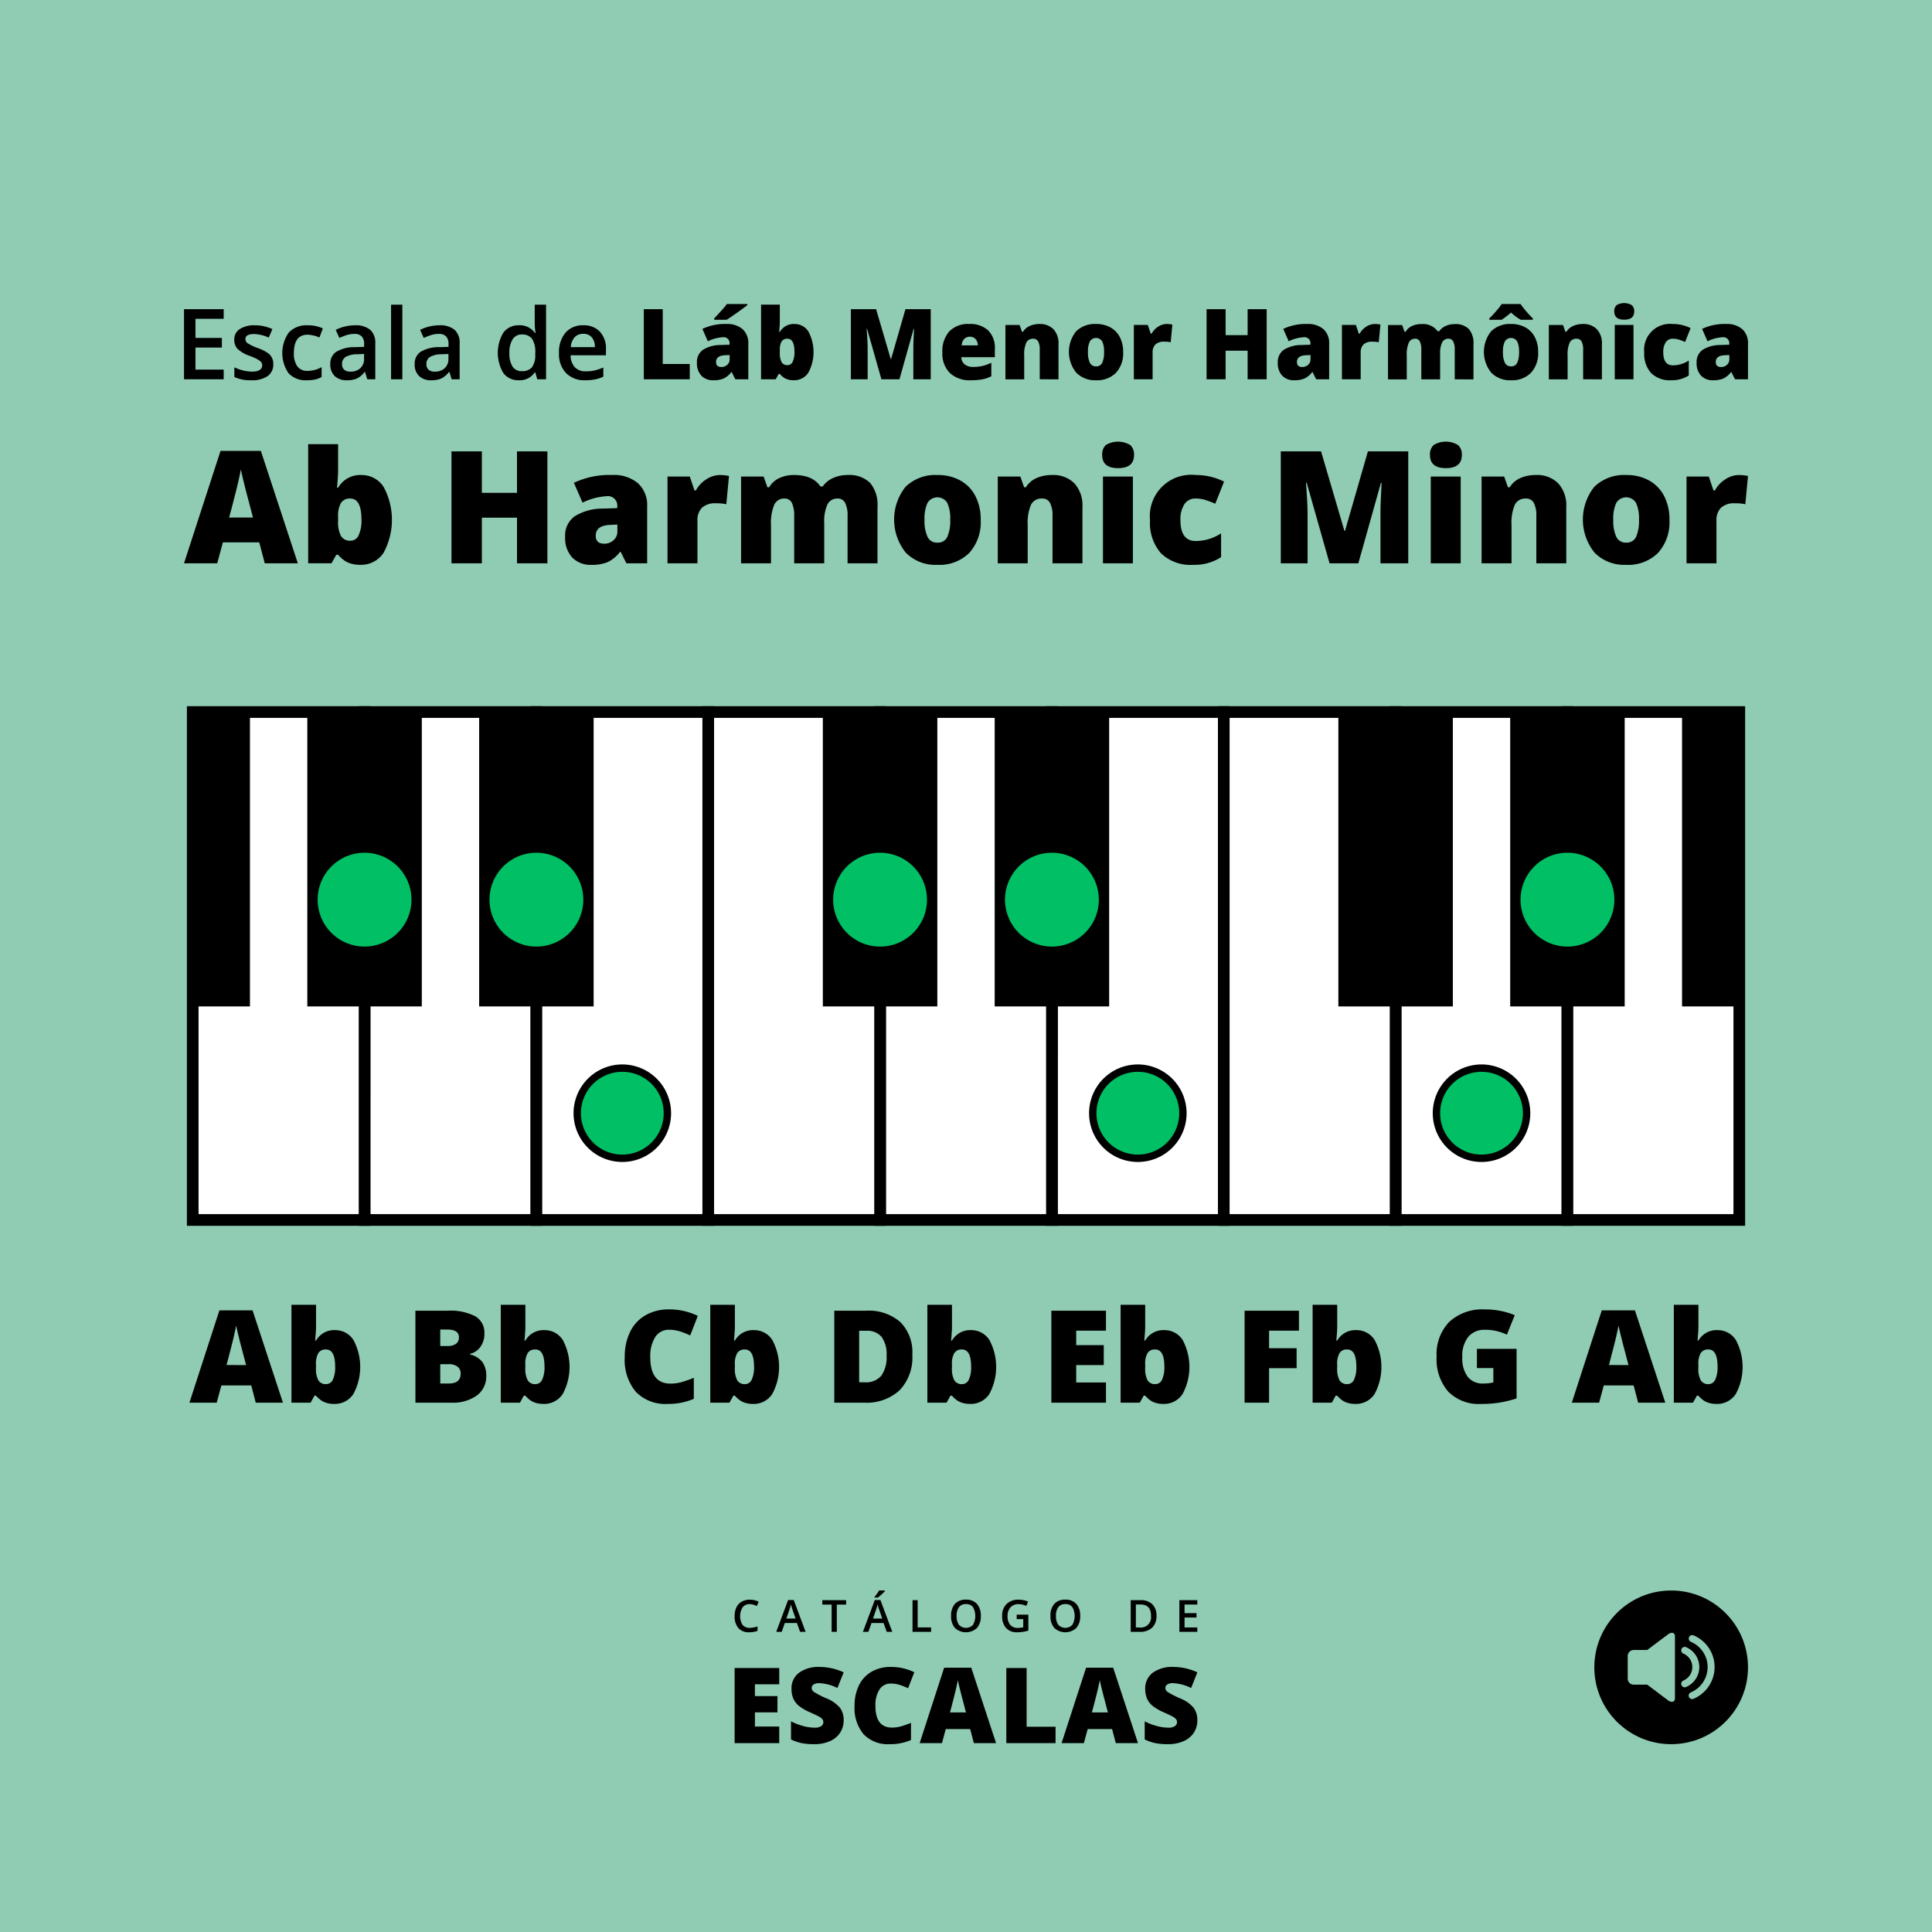 <svg xmlns="http://www.w3.org/2000/svg" width="300" height="300"><g transform="translate(-1633.177 -513.03)"><path fill="#8fccb3" d="M1633.177 513.03h300v300h-300z"/><circle cx="11.932" cy="11.932" r="11.932" transform="translate(1880.742 760.002)"/><path fill="#8fccb3" d="m1892.2 766.8-3.24 2.44h-2.1a.936.936 0 0 0-.933.933v3.517a.936.936 0 0 0 .933.933h2.1l3.24 2.439c.492.371 1.063.311 1.063-.331v-9.6c.004-.639-.563-.698-1.063-.331ZM1896.156 776.816a.54.54 0 1 1-.419-.995 4.322 4.322 0 0 0 1.352-.915 4.29 4.29 0 0 0 1.165-3.859 4.267 4.267 0 0 0-1.165-2.161 4.323 4.323 0 0 0-.634-.523 4.258 4.258 0 0 0-.718-.391.54.54 0 1 1 .419-1 5.332 5.332 0 0 1 .905.489 5.353 5.353 0 0 1 1.449 1.449 5.324 5.324 0 0 1 .489.9 5.348 5.348 0 0 1-.489 5.061 5.332 5.332 0 0 1-.655.794 5.4 5.4 0 0 1-.794.655 5.332 5.332 0 0 1-.905.496Z"/><path fill="#8fccb3" d="M1894.99 774.988a.54.54 0 0 1-.42-1 2.325 2.325 0 0 0 .721-.489 2.328 2.328 0 0 0 .489-.721 2.23 2.23 0 0 0 .176-.885 2.3 2.3 0 0 0-.043-.454 2.2 2.2 0 0 0-.133-.432 2.172 2.172 0 0 0-.21-.382 2.242 2.242 0 0 0-.279-.339 2.289 2.289 0 0 0-.721-.489.54.54 0 1 1 .42-.995 3.342 3.342 0 0 1 1.479 1.216 3.393 3.393 0 0 1 .307.569 3.323 3.323 0 0 1 .2.64 3.25 3.25 0 0 1 0 1.332 3.314 3.314 0 0 1-.2.639 3.355 3.355 0 0 1-.307.569 3.358 3.358 0 0 1-.91.91 3.4 3.4 0 0 1-.569.311Z"/><path d="M1749.588 762.118a1.327 1.327 0 0 0-1.091.492 2.578 2.578 0 0 0-.015 2.728 1.352 1.352 0 0 0 1.106.465 2.941 2.941 0 0 0 .606-.063c.2-.041.4-.095.61-.16v.691a3.684 3.684 0 0 1-1.315.218 2.1 2.1 0 0 1-1.66-.654 2.743 2.743 0 0 1-.579-1.874 3.033 3.033 0 0 1 .281-1.343 2.013 2.013 0 0 1 .813-.883 2.457 2.457 0 0 1 1.25-.306 3.1 3.1 0 0 1 1.394.316l-.29.671a4.181 4.181 0 0 0-.527-.207 1.894 1.894 0 0 0-.583-.091ZM1757.415 766.422l-.491-1.367h-1.883l-.481 1.367h-.849l1.842-4.943h.876l1.842 4.943Zm-.7-2.061-.462-1.34c-.034-.09-.08-.231-.14-.424s-.1-.335-.123-.425a7.354 7.354 0 0 1-.266.906l-.444 1.283ZM1763.118 766.422h-.805v-4.233h-1.448v-.69h3.7v.69h-1.448ZM1770.871 766.422l-.491-1.367h-1.88l-.481 1.367h-.849l1.842-4.943h.876l1.842 4.943Zm-.7-2.061-.462-1.34c-.034-.09-.08-.231-.14-.424s-.1-.335-.122-.425a7.687 7.687 0 0 1-.266.906l-.445 1.283Zm-1.209-3.257v-.084c.128-.157.259-.332.4-.525s.243-.359.322-.495h.919v.07a7.083 7.083 0 0 1-.523.531 7.231 7.231 0 0 1-.588.5ZM1774.873 766.422V761.5h.8v4.233h2.084v.69ZM1785.479 763.954a2.7 2.7 0 0 1-.6 1.869 2.527 2.527 0 0 1-3.415.005 2.71 2.71 0 0 1-.6-1.881 2.669 2.669 0 0 1 .6-1.872 2.213 2.213 0 0 1 1.714-.654 2.17 2.17 0 0 1 1.7.664 2.689 2.689 0 0 1 .601 1.869Zm-3.758 0a2.206 2.206 0 0 0 .367 1.379 1.493 1.493 0 0 0 2.112.064l.059-.059a2.8 2.8 0 0 0 0-2.758 1.279 1.279 0 0 0-1.08-.468 1.3 1.3 0 0 0-1.092.468 2.189 2.189 0 0 0-.366 1.374ZM1791.046 763.752h1.812v2.471a5.207 5.207 0 0 1-.853.206 5.954 5.954 0 0 1-.885.06 2.22 2.22 0 0 1-1.724-.661 2.667 2.667 0 0 1-.606-1.867 2.49 2.49 0 0 1 .684-1.861 2.569 2.569 0 0 1 1.882-.672 3.672 3.672 0 0 1 1.462.3l-.283.671a2.85 2.85 0 0 0-1.2-.277 1.62 1.62 0 0 0-1.246.495 1.918 1.918 0 0 0-.457 1.354 2.023 2.023 0 0 0 .412 1.372 1.5 1.5 0 0 0 1.188.469 3.908 3.908 0 0 0 .835-.1v-1.269h-1.021ZM1800.908 763.954a2.691 2.691 0 0 1-.6 1.869 2.526 2.526 0 0 1-3.414.005 2.709 2.709 0 0 1-.6-1.881 2.669 2.669 0 0 1 .6-1.872 2.213 2.213 0 0 1 1.714-.654 2.173 2.173 0 0 1 1.7.664 2.687 2.687 0 0 1 .6 1.869Zm-3.758 0a2.218 2.218 0 0 0 .367 1.379 1.494 1.494 0 0 0 2.112.064c.021-.019.04-.039.06-.059a2.8 2.8 0 0 0 0-2.758 1.277 1.277 0 0 0-1.079-.468 1.3 1.3 0 0 0-1.093.468 2.187 2.187 0 0 0-.37 1.374ZM1812.755 763.913a2.454 2.454 0 0 1-.677 1.864 2.718 2.718 0 0 1-1.95.645h-1.377V761.5h1.522a2.519 2.519 0 0 1 1.829.633 2.369 2.369 0 0 1 .653 1.78Zm-.849.027q0-1.769-1.653-1.768h-.7v3.573h.571a1.584 1.584 0 0 0 1.779-1.8ZM1819.094 766.422h-2.785V761.5h2.785v.68h-1.98v1.34h1.855v.674h-1.855v1.546h1.98ZM1754.177 783.705h-6.928v-11.669h6.928v2.53h-3.777v1.834h3.5v2.53h-3.5v2.2h3.775ZM1764.178 780.161a3.448 3.448 0 0 1-.551 1.928 3.608 3.608 0 0 1-1.589 1.309 5.908 5.908 0 0 1-2.434.467 9.937 9.937 0 0 1-1.955-.164 7.272 7.272 0 0 1-1.645-.572v-2.809a9.418 9.418 0 0 0 1.876.722 6.973 6.973 0 0 0 1.788.26 1.74 1.74 0 0 0 1.028-.244.751.751 0 0 0 .328-.626.69.69 0 0 0-.132-.419 1.553 1.553 0 0 0-.423-.364q-.291-.183-1.552-.75a7.459 7.459 0 0 1-1.713-1.005 3.1 3.1 0 0 1-.846-1.118 3.72 3.72 0 0 1-.275-1.492 2.993 2.993 0 0 1 1.173-2.515 5.18 5.18 0 0 1 3.225-.9 9.055 9.055 0 0 1 3.7.839l-.966 2.434a6.99 6.99 0 0 0-2.825-.75 1.473 1.473 0 0 0-.894.215.652.652 0 0 0-.279.535.772.772 0 0 0 .355.615 13.682 13.682 0 0 0 1.927.989 5.338 5.338 0 0 1 2.1 1.457 3.172 3.172 0 0 1 .579 1.958ZM1771.5 774.455a2.01 2.01 0 0 0-1.756.921 4.451 4.451 0 0 0-.631 2.543q0 3.369 2.562 3.368a5.229 5.229 0 0 0 1.5-.215 15.078 15.078 0 0 0 1.46-.519v2.666a8.082 8.082 0 0 1-3.3.646 5.228 5.228 0 0 1-4.051-1.532 6.321 6.321 0 0 1-1.409-4.429 7.079 7.079 0 0 1 .683-3.184 4.883 4.883 0 0 1 1.963-2.111 5.937 5.937 0 0 1 3.013-.739 8.292 8.292 0 0 1 3.616.823l-.966 2.482a10.665 10.665 0 0 0-1.293-.511 4.5 4.5 0 0 0-1.391-.209ZM1784.4 783.705l-.575-2.187h-3.791l-.59 2.187h-3.464l3.806-11.717h4.207l3.855 11.717Zm-1.229-4.773-.5-1.914q-.177-.639-.427-1.653a27.553 27.553 0 0 1-.332-1.452q-.072.406-.283 1.341t-.938 3.679ZM1789.438 783.705v-11.669h3.153v9.123h4.493v2.546ZM1806.438 783.705l-.575-2.187h-3.791l-.59 2.187h-3.464l3.807-11.717h4.206l3.855 11.717Zm-1.229-4.773-.5-1.914q-.177-.639-.427-1.653a27.553 27.553 0 0 1-.332-1.452q-.072.406-.283 1.341t-.938 3.679ZM1819.1 780.161a3.449 3.449 0 0 1-.551 1.928 3.608 3.608 0 0 1-1.589 1.309 5.911 5.911 0 0 1-2.434.467 9.942 9.942 0 0 1-1.956-.164 7.266 7.266 0 0 1-1.644-.572v-2.809a9.415 9.415 0 0 0 1.876.722 6.972 6.972 0 0 0 1.788.26 1.745 1.745 0 0 0 1.029-.244.747.747 0 0 0 .327-.626.683.683 0 0 0-.132-.419 1.555 1.555 0 0 0-.423-.364q-.291-.183-1.552-.75a7.432 7.432 0 0 1-1.712-1.005 3.079 3.079 0 0 1-.846-1.118 3.683 3.683 0 0 1-.275-1.492 2.993 2.993 0 0 1 1.172-2.515 5.184 5.184 0 0 1 3.225-.9 9.064 9.064 0 0 1 3.7.839l-.966 2.434a6.994 6.994 0 0 0-2.825-.75 1.475 1.475 0 0 0-.9.215.652.652 0 0 0-.279.535.775.775 0 0 0 .355.615 13.64 13.64 0 0 0 1.928.989 5.341 5.341 0 0 1 2.095 1.457 3.172 3.172 0 0 1 .589 1.958ZM1672.889 730.835l-.7-2.676h-4.638l-.723 2.676h-4.238l4.658-14.336h5.146l4.717 14.336Zm-1.5-5.84-.615-2.344q-.215-.78-.522-2.021t-.406-1.778q-.087.5-.346 1.641t-1.148 4.5ZM1685.184 719.575a3.326 3.326 0 0 1 2.867 1.514 8.847 8.847 0 0 1-.01 8.413 3.428 3.428 0 0 1-2.974 1.528 4.124 4.124 0 0 1-1.094-.132 3.223 3.223 0 0 1-.854-.366 4.442 4.442 0 0 1-.874-.781h-.235l-.6 1.084h-2.979v-15.2h3.819v3.437q0 .615-.137 2.119h.137a3.255 3.255 0 0 1 2.939-1.621Zm-1.4 3a1.307 1.307 0 0 0-1.172.557 3.212 3.212 0 0 0-.371 1.748v.537a3.817 3.817 0 0 0 .371 1.948 1.32 1.32 0 0 0 1.211.591 1.128 1.128 0 0 0 1.035-.688 4.488 4.488 0 0 0 .361-2.027q.004-2.668-1.431-2.668ZM1697.681 716.557h4.981a8.461 8.461 0 0 1 4.321.865 2.929 2.929 0 0 1 1.411 2.69 3.4 3.4 0 0 1-.615 2.051 2.746 2.746 0 0 1-1.621 1.094v.1a3.327 3.327 0 0 1 1.924 1.172 3.539 3.539 0 0 1 .6 2.129 3.648 3.648 0 0 1-1.46 3.062 6.4 6.4 0 0 1-3.98 1.118h-5.557Zm3.858 5.479h1.162a2.1 2.1 0 0 0 1.284-.342 1.188 1.188 0 0 0 .454-1.015q0-1.2-1.816-1.2h-1.084Zm0 2.822v3h1.357q1.807 0 1.807-1.523a1.31 1.31 0 0 0-.484-1.094 2.222 2.222 0 0 0-1.4-.381ZM1717.691 719.575a3.326 3.326 0 0 1 2.867 1.514 8.847 8.847 0 0 1-.01 8.413 3.428 3.428 0 0 1-2.974 1.528 4.124 4.124 0 0 1-1.094-.132 3.223 3.223 0 0 1-.854-.366 4.442 4.442 0 0 1-.874-.781h-.235l-.6 1.084h-2.979v-15.2h3.819v3.437q0 .615-.137 2.119h.137a3.255 3.255 0 0 1 2.939-1.621Zm-1.4 3a1.307 1.307 0 0 0-1.172.557 3.211 3.211 0 0 0-.371 1.748v.537a3.816 3.816 0 0 0 .371 1.948 1.32 1.32 0 0 0 1.211.591 1.128 1.128 0 0 0 1.035-.688 4.488 4.488 0 0 0 .361-2.027q.004-2.668-1.426-2.668ZM1737.073 719.516a2.457 2.457 0 0 0-2.148 1.129 5.437 5.437 0 0 0-.772 3.11q0 4.121 3.135 4.121a6.418 6.418 0 0 0 1.836-.264 18.331 18.331 0 0 0 1.787-.635v3.262a9.9 9.9 0 0 1-4.043.791 6.4 6.4 0 0 1-4.956-1.875 7.735 7.735 0 0 1-1.724-5.42 8.658 8.658 0 0 1 .835-3.9 5.975 5.975 0 0 1 2.4-2.583 7.255 7.255 0 0 1 3.686-.9 10.164 10.164 0 0 1 4.424 1.006l-1.182 3.037a13.4 13.4 0 0 0-1.582-.625 5.531 5.531 0 0 0-1.696-.254ZM1750.228 719.575a3.326 3.326 0 0 1 2.866 1.514 8.847 8.847 0 0 1-.01 8.413 3.428 3.428 0 0 1-2.974 1.528 4.117 4.117 0 0 1-1.093-.132 3.23 3.23 0 0 1-.855-.366 4.442 4.442 0 0 1-.874-.781h-.234l-.606 1.084h-2.978v-15.2h3.818v3.437q0 .615-.137 2.119h.137a3.255 3.255 0 0 1 2.94-1.621Zm-1.4 3a1.307 1.307 0 0 0-1.172.557 3.22 3.22 0 0 0-.371 1.748v.537a3.826 3.826 0 0 0 .371 1.948 1.32 1.32 0 0 0 1.211.591 1.128 1.128 0 0 0 1.035-.688 4.486 4.486 0 0 0 .362-2.027q.003-2.668-1.433-2.668ZM1774.844 723.393a7.375 7.375 0 0 1-1.968 5.508 7.558 7.558 0 0 1-5.532 1.934h-4.619v-14.278h4.941a7.455 7.455 0 0 1 5.308 1.758 6.637 6.637 0 0 1 1.87 5.078Zm-4 .137a4.536 4.536 0 0 0-.777-2.91 2.871 2.871 0 0 0-2.358-.947h-1.123v8h.86a3.111 3.111 0 0 0 2.578-1.021 4.928 4.928 0 0 0 .816-3.122ZM1783.936 719.575a3.326 3.326 0 0 1 2.866 1.514 8.847 8.847 0 0 1-.01 8.413 3.428 3.428 0 0 1-2.974 1.528 4.117 4.117 0 0 1-1.093-.132 3.244 3.244 0 0 1-.855-.366 4.47 4.47 0 0 1-.874-.781h-.234l-.606 1.084h-2.978v-15.2H1781v3.437q0 .615-.136 2.119h.136a3.255 3.255 0 0 1 2.94-1.621Zm-1.4 3a1.308 1.308 0 0 0-1.172.557 3.221 3.221 0 0 0-.371 1.748v.537a3.828 3.828 0 0 0 .371 1.948 1.321 1.321 0 0 0 1.211.591 1.128 1.128 0 0 0 1.035-.688 4.486 4.486 0 0 0 .362-2.027q.003-2.668-1.433-2.668ZM1804.909 730.835h-8.476v-14.278h8.476v3.1h-4.619v2.243h4.278v3.1h-4.278v2.7h4.619ZM1813.943 719.575a3.325 3.325 0 0 1 2.866 1.514 8.847 8.847 0 0 1-.01 8.413 3.427 3.427 0 0 1-2.974 1.528 4.116 4.116 0 0 1-1.093-.132 3.245 3.245 0 0 1-.855-.366 4.466 4.466 0 0 1-.874-.781h-.234l-.606 1.084h-2.978v-15.2H1811v3.437q0 .615-.137 2.119h.137a3.255 3.255 0 0 1 2.94-1.621Zm-1.4 3a1.308 1.308 0 0 0-1.172.557 3.22 3.22 0 0 0-.371 1.748v.537a3.827 3.827 0 0 0 .371 1.948 1.321 1.321 0 0 0 1.211.591 1.128 1.128 0 0 0 1.035-.688 4.486 4.486 0 0 0 .362-2.027q.003-2.668-1.433-2.668ZM1830.239 730.835h-3.8v-14.278h8.437v3.1h-4.638v2.725h4.277v3.1h-4.277ZM1843.754 719.575a3.326 3.326 0 0 1 2.867 1.514 8.847 8.847 0 0 1-.01 8.413 3.428 3.428 0 0 1-2.974 1.528 4.126 4.126 0 0 1-1.094-.132 3.223 3.223 0 0 1-.854-.366 4.442 4.442 0 0 1-.874-.781h-.235l-.6 1.084H1837v-15.2h3.818v3.437q0 .615-.137 2.119h.137a3.255 3.255 0 0 1 2.939-1.621Zm-1.4 3a1.307 1.307 0 0 0-1.172.557 3.211 3.211 0 0 0-.371 1.748v.537a3.816 3.816 0 0 0 .371 1.948 1.32 1.32 0 0 0 1.211.591 1.128 1.128 0 0 0 1.035-.688 4.488 4.488 0 0 0 .361-2.027q.004-2.668-1.431-2.668ZM1862.511 722.475h6.162v7.7a16.934 16.934 0 0 1-5.517.859 6.668 6.668 0 0 1-5.1-1.914 7.664 7.664 0 0 1-1.8-5.459 7.171 7.171 0 0 1 1.972-5.381 7.587 7.587 0 0 1 5.528-1.924 12.259 12.259 0 0 1 2.544.254 10.816 10.816 0 0 1 2.084.645l-1.22 3.027a7.548 7.548 0 0 0-3.389-.762 3.223 3.223 0 0 0-2.612 1.1 4.75 4.75 0 0 0-.923 3.14 4.808 4.808 0 0 0 .835 3.051 2.9 2.9 0 0 0 2.407 1.05 7.047 7.047 0 0 0 1.582-.166v-2.236h-2.549ZM1887.547 730.835l-.7-2.676h-4.638l-.723 2.676h-4.238l4.652-14.335h5.147l4.716 14.336Zm-1.5-5.84-.615-2.344q-.214-.78-.522-2.021t-.406-1.778q-.087.5-.346 1.641t-1.147 4.5ZM1899.842 719.575a3.326 3.326 0 0 1 2.867 1.514 8.847 8.847 0 0 1-.01 8.413 3.428 3.428 0 0 1-2.974 1.528 4.112 4.112 0 0 1-1.093-.132 3.216 3.216 0 0 1-.855-.366 4.442 4.442 0 0 1-.874-.781h-.235l-.6 1.084h-2.978v-15.2h3.818v3.437q0 .615-.137 2.119h.137a3.255 3.255 0 0 1 2.939-1.621Zm-1.4 3a1.307 1.307 0 0 0-1.172.557 3.22 3.22 0 0 0-.371 1.748v.537a3.826 3.826 0 0 0 .371 1.948 1.32 1.32 0 0 0 1.211.591 1.128 1.128 0 0 0 1.035-.688 4.486 4.486 0 0 0 .362-2.027q.004-2.668-1.432-2.668Z"/><path fill="#fff" d="M1689.786 623.593h26.683v78.874h-26.683z"/><path d="M1717.375 703.373h-28.495v-80.686h28.495Zm-26.684-1.812h24.872V624.5h-24.872Z"/><path fill="#fff" d="M1796.519 623.593h26.683v78.874h-26.683z"/><path d="M1824.109 703.373h-28.5v-80.686h28.5Zm-26.684-1.812h24.875V624.5h-24.872Z"/><path fill="#fff" d="M1849.886 623.593h26.683v78.874h-26.683z"/><path d="M1877.475 703.373h-28.495v-80.686h28.495Zm-26.683-1.812h24.871V624.5h-24.871Z"/><path fill="#fff" d="M1769.836 623.593h26.683v78.874h-26.683z"/><path d="M1797.425 703.373h-28.495v-80.686h28.495Zm-26.683-1.812h24.871V624.5h-24.871Z"/><path d="M1787.63 623.593h17.778v45.714h-17.778z"/><path fill="#fff" d="M1663.102 623.593h26.683v78.874h-26.683z"/><path d="M1690.691 703.373H1662.2v-80.686h28.495Zm-26.683-1.812h24.872V624.5h-24.872Z"/><path fill="#fff" d="M1743.152 623.593h26.683v78.874h-26.683z"/><path d="M1770.742 703.373h-28.5v-80.686h28.5Zm-26.684-1.812h24.872V624.5h-24.872ZM1680.897 623.593h17.778v45.714h-17.778z"/><path fill="#fff" d="M1823.203 623.593h26.683v78.874h-26.683z"/><path d="M1850.792 703.373H1822.3v-80.686h28.495Zm-26.683-1.812h24.871V624.5h-24.871Z"/><path fill="#fff" d="M1716.469 623.593h26.683v78.874h-26.683z"/><path d="M1744.058 703.373h-28.495v-80.686h28.495Zm-26.683-1.812h24.871V624.5h-24.871ZM1840.997 623.593h17.778v45.714h-17.778z"/><path d="M1707.58 623.593h17.778v45.714h-17.778zM1760.947 623.593h17.778v45.714h-17.778zM1663.102 623.593h8.889v45.714h-8.889z"/><path fill="#fff" d="M1876.569 623.593h26.683v78.874h-26.683z"/><path d="M1904.159 703.373h-28.5v-80.686h28.5Zm-26.684-1.812h24.872V624.5h-24.872Z"/><path d="M1867.68 623.593h17.778v45.714h-17.778zM1894.364 623.593h8.889v45.714h-8.889z"/><circle cx="6.857" cy="6.857" r="6.857" fill="#00bf64" transform="translate(1869.712 645.87)"/><path fill="#00bf64" d="M1876.569 646.3a6.428 6.428 0 1 1-6.428 6.428 6.428 6.428 0 0 1 6.428-6.428m0-.858a7.286 7.286 0 1 0 7.286 7.286 7.294 7.294 0 0 0-7.286-7.286Z"/><circle cx="6.857" cy="6.857" r="6.857" fill="#00bf64" transform="translate(1762.979 645.87)"/><path fill="#00bf64" d="M1769.836 646.3a6.428 6.428 0 1 1-6.429 6.428 6.428 6.428 0 0 1 6.429-6.428m0-.858a7.286 7.286 0 1 0 7.285 7.286 7.294 7.294 0 0 0-7.285-7.286Z"/><circle cx="6.857" cy="6.857" r="6.857" fill="#00bf64" transform="translate(1789.662 645.87)"/><path fill="#00bf64" d="M1796.519 646.3a6.428 6.428 0 1 1-6.428 6.428 6.428 6.428 0 0 1 6.428-6.428m0-.858a7.286 7.286 0 1 0 7.286 7.286 7.295 7.295 0 0 0-7.286-7.286Z"/><circle cx="6.857" cy="6.857" r="6.857" fill="#00bf64" transform="translate(1709.612 645.87)"/><path fill="#00bf64" d="M1716.469 646.3a6.428 6.428 0 1 1-6.429 6.428 6.429 6.429 0 0 1 6.429-6.428m0-.858a7.286 7.286 0 1 0 7.286 7.286 7.295 7.295 0 0 0-7.286-7.286Z"/><circle cx="6.857" cy="6.857" r="6.857" fill="#00bf64" transform="translate(1682.929 645.87)"/><path fill="#00bf64" d="M1689.786 646.3a6.428 6.428 0 1 1-6.429 6.428 6.428 6.428 0 0 1 6.429-6.428m0-.858a7.286 7.286 0 1 0 7.285 7.286 7.294 7.294 0 0 0-7.285-7.286Z"/><circle cx="7" cy="7" r="7" fill="#00bf64" transform="translate(1802.861 678.887)"/><path d="M1809.861 679.459a6.428 6.428 0 1 1-6.429 6.428 6.428 6.428 0 0 1 6.429-6.428m0-1.143a7.572 7.572 0 1 0 7.571 7.571 7.58 7.58 0 0 0-7.571-7.571Z"/><circle cx="7" cy="7" r="7" fill="#00bf64" transform="translate(1856.228 678.887)"/><path d="M1863.228 679.459a6.428 6.428 0 1 1-6.429 6.428 6.428 6.428 0 0 1 6.429-6.428m0-1.143a7.572 7.572 0 1 0 7.571 7.571 7.58 7.58 0 0 0-7.571-7.571Z"/><circle cx="7" cy="7" r="7" fill="#00bf64" transform="translate(1722.811 678.887)"/><path d="M1729.811 679.459a6.428 6.428 0 1 1-6.429 6.428 6.428 6.428 0 0 1 6.429-6.428m0-1.143a7.572 7.572 0 1 0 7.571 7.571 7.58 7.58 0 0 0-7.571-7.571ZM1667.909 571.927h-6.159v-10.889h6.159v1.5h-4.379v2.964h4.1V567h-4.1v3.419h4.379ZM1675.61 569.581a2.154 2.154 0 0 1-.879 1.85 4.2 4.2 0 0 1-2.517.645 5.938 5.938 0 0 1-2.644-.5v-1.511a6.5 6.5 0 0 0 2.7.67q1.617 0 1.617-.976a.775.775 0 0 0-.179-.521 2.106 2.106 0 0 0-.589-.432 10.09 10.09 0 0 0-1.139-.507 5.258 5.258 0 0 1-1.925-1.1 2.04 2.04 0 0 1-.5-1.43 1.877 1.877 0 0 1 .853-1.642 4.044 4.044 0 0 1 2.32-.585 6.559 6.559 0 0 1 2.748.589l-.566 1.318a6.1 6.1 0 0 0-2.242-.551q-1.384 0-1.385.789a.8.8 0 0 0 .361.656 8.016 8.016 0 0 0 1.575.737 7.175 7.175 0 0 1 1.482.722 2 2 0 0 1 .909 1.781ZM1680.824 572.076a3.605 3.605 0 0 1-2.842-1.092 5.53 5.53 0 0 1 .045-6.327 3.774 3.774 0 0 1 2.938-1.117 5.518 5.518 0 0 1 2.346.484l-.529 1.408a5.293 5.293 0 0 0-1.832-.432q-2.137 0-2.137 2.838a3.4 3.4 0 0 0 .532 2.081 1.842 1.842 0 0 0 1.561.7 4.481 4.481 0 0 0 2.212-.581v1.527a3.467 3.467 0 0 1-1 .394 5.97 5.97 0 0 1-1.294.117ZM1690.208 571.927l-.35-1.148h-.06a3.372 3.372 0 0 1-1.2 1.025 3.793 3.793 0 0 1-1.549.272 2.62 2.62 0 0 1-1.9-.656 2.45 2.45 0 0 1-.682-1.855 2.176 2.176 0 0 1 .946-1.921 5.457 5.457 0 0 1 2.882-.708l1.423-.044v-.44a1.665 1.665 0 0 0-.369-1.18 1.5 1.5 0 0 0-1.143-.391 3.955 3.955 0 0 0-1.214.186 9.254 9.254 0 0 0-1.117.439l-.566-1.251a6.082 6.082 0 0 1 1.467-.532 6.732 6.732 0 0 1 1.5-.183 3.57 3.57 0 0 1 2.373.685 2.687 2.687 0 0 1 .8 2.153v5.549Zm-2.607-1.192a2.169 2.169 0 0 0 1.531-.533 1.928 1.928 0 0 0 .577-1.493v-.715l-1.058.045a3.617 3.617 0 0 0-1.8.413 1.256 1.256 0 0 0-.562 1.129 1.1 1.1 0 0 0 .327.852 1.409 1.409 0 0 0 .984.302ZM1695.652 571.927h-1.75v-11.589h1.75ZM1703.309 571.927l-.35-1.148h-.06a3.372 3.372 0 0 1-1.2 1.025 3.793 3.793 0 0 1-1.549.272 2.621 2.621 0 0 1-1.9-.656 2.451 2.451 0 0 1-.682-1.855 2.176 2.176 0 0 1 .946-1.921 5.456 5.456 0 0 1 2.882-.708l1.423-.044v-.44a1.665 1.665 0 0 0-.369-1.18 1.5 1.5 0 0 0-1.143-.391 3.955 3.955 0 0 0-1.214.186 9.252 9.252 0 0 0-1.117.439l-.566-1.251a6.082 6.082 0 0 1 1.467-.532 6.731 6.731 0 0 1 1.5-.183 3.57 3.57 0 0 1 2.373.685 2.687 2.687 0 0 1 .8 2.153v5.549Zm-2.607-1.192a2.169 2.169 0 0 0 1.531-.533 1.928 1.928 0 0 0 .577-1.493v-.715l-1.058.045a3.617 3.617 0 0 0-1.8.413 1.256 1.256 0 0 0-.562 1.129 1.1 1.1 0 0 0 .327.852 1.409 1.409 0 0 0 .983.302ZM1713.744 572.076a2.869 2.869 0 0 1-2.406-1.118 6.123 6.123 0 0 1 .011-6.29 2.9 2.9 0 0 1 2.425-1.128 2.84 2.84 0 0 1 2.472 1.2h.09a10.388 10.388 0 0 1-.127-1.4v-3h1.758v11.589h-1.367l-.3-1.081h-.082a2.8 2.8 0 0 1-2.474 1.228Zm.469-1.416a1.9 1.9 0 0 0 1.571-.607 3.192 3.192 0 0 0 .507-1.97v-.245a3.693 3.693 0 0 0-.507-2.213 1.88 1.88 0 0 0-1.586-.655 1.608 1.608 0 0 0-1.422.749 3.833 3.833 0 0 0-.5 2.134 3.739 3.739 0 0 0 .484 2.089 1.632 1.632 0 0 0 1.453.718ZM1724.067 572.076a3.981 3.981 0 0 1-3.005-1.122 4.252 4.252 0 0 1-1.084-3.087 4.667 4.667 0 0 1 1.005-3.172 3.474 3.474 0 0 1 2.764-1.155 3.394 3.394 0 0 1 2.577.991 3.787 3.787 0 0 1 .945 2.726v.945h-5.489a2.707 2.707 0 0 0 .648 1.844 2.26 2.26 0 0 0 1.721.644 6.348 6.348 0 0 0 1.359-.138 7.054 7.054 0 0 0 1.352-.458v1.423a5.337 5.337 0 0 1-1.3.432 7.975 7.975 0 0 1-1.493.127Zm-.32-7.21a1.759 1.759 0 0 0-1.338.529 2.514 2.514 0 0 0-.6 1.541h3.739a2.279 2.279 0 0 0-.492-1.545 1.68 1.68 0 0 0-1.309-.525ZM1733.146 571.927v-10.889h2.942v8.513h4.193v2.376ZM1747.356 571.927l-.558-1.118h-.06a3.3 3.3 0 0 1-1.2 1 3.953 3.953 0 0 1-1.579.269 2.477 2.477 0 0 1-1.877-.716 2.79 2.79 0 0 1-.685-2.01 2.289 2.289 0 0 1 .939-2.008 5.134 5.134 0 0 1 2.718-.741l1.408-.044v-.12a.915.915 0 0 0-1.028-1.042 6.142 6.142 0 0 0-2.346.625l-.842-1.921a8.089 8.089 0 0 1 3.724-.76 3.622 3.622 0 0 1 2.514.8 2.881 2.881 0 0 1 .89 2.25v5.534Zm-3.277-9.243v-.216q1.148-1.23 1.457-1.587c.2-.238.376-.452.51-.64h3.187v.156q-.6.477-1.638 1.214t-1.579 1.073Zm1.118 7.336a1.312 1.312 0 0 0 .9-.335 1.113 1.113 0 0 0 .377-.872v-.655l-.671.03q-1.437.053-1.437 1.057.004.776.834.775ZM1756.51 563.339a2.536 2.536 0 0 1 2.186 1.154 6.745 6.745 0 0 1-.008 6.417 2.613 2.613 0 0 1-2.267 1.166 3.143 3.143 0 0 1-.834-.1 2.449 2.449 0 0 1-.652-.279 3.444 3.444 0 0 1-.667-.6h-.179l-.461.827h-2.272v-11.586h2.912v2.621q0 .469-.1 1.617h.1a2.481 2.481 0 0 1 2.242-1.237Zm-1.065 2.286a1 1 0 0 0-.894.425 2.461 2.461 0 0 0-.283 1.333v.41a2.926 2.926 0 0 0 .283 1.486 1.009 1.009 0 0 0 .924.45.86.86 0 0 0 .789-.525 3.413 3.413 0 0 0 .276-1.545q0-2.034-1.095-2.034ZM1770.043 571.927l-2.227-7.843h-.067q.156 2 .156 3.113v4.73h-2.605v-10.889h3.917l2.272 7.731h.059l2.227-7.731h3.925v10.889h-2.7v-4.775q0-.372.011-.826t.1-2.227h-.067l-2.2 7.828ZM1783.948 572.076a4.526 4.526 0 0 1-3.273-1.122 4.219 4.219 0 0 1-1.166-3.191 4.6 4.6 0 0 1 1.08-3.281 4.039 4.039 0 0 1 3.084-1.143 4.088 4.088 0 0 1 2.945.994 3.779 3.779 0 0 1 1.039 2.864v1.3h-5.206a1.445 1.445 0 0 0 .518 1.11 2.027 2.027 0 0 0 1.329.4 6.414 6.414 0 0 0 1.412-.145 6.983 6.983 0 0 0 1.4-.5v2.093a5.1 5.1 0 0 1-1.415.484 9.732 9.732 0 0 1-1.747.137Zm-.171-6.756a1.208 1.208 0 0 0-.86.324 1.518 1.518 0 0 0-.406 1.017h2.5a1.451 1.451 0 0 0-.346-.976 1.145 1.145 0 0 0-.888-.365ZM1794.628 571.927v-4.6a2.645 2.645 0 0 0-.241-1.27.828.828 0 0 0-.779-.429 1.128 1.128 0 0 0-1.065.589 4.464 4.464 0 0 0-.327 2.018v3.7h-2.916v-8.439h2.2l.365 1.043h.172a2.311 2.311 0 0 1 1.031-.894 3.659 3.659 0 0 1 1.516-.3 2.876 2.876 0 0 1 2.178.812 3.169 3.169 0 0 1 .779 2.286v5.49ZM1807.581 567.689a4.468 4.468 0 0 1-1.114 3.228 4.12 4.12 0 0 1-3.117 1.159 4.036 4.036 0 0 1-3.057-1.185 5.126 5.126 0 0 1-.022-6.409 4.159 4.159 0 0 1 3.124-1.143 4.448 4.448 0 0 1 2.2.529 3.6 3.6 0 0 1 1.471 1.516 4.892 4.892 0 0 1 .515 2.305Zm-5.467 0a3.757 3.757 0 0 0 .29 1.657 1.01 1.01 0 0 0 .976.57.98.98 0 0 0 .957-.57 3.884 3.884 0 0 0 .279-1.657 3.694 3.694 0 0 0-.282-1.631 1.121 1.121 0 0 0-1.93 0 3.607 3.607 0 0 0-.29 1.631ZM1814.336 563.339a4.18 4.18 0 0 1 .722.06l.165.029-.261 2.749a4.264 4.264 0 0 0-.991-.09 1.889 1.889 0 0 0-1.385.436 1.708 1.708 0 0 0-.432 1.255v4.149h-2.912v-8.439h2.167l.454 1.348h.142a2.914 2.914 0 0 1 1.017-1.084 2.435 2.435 0 0 1 1.314-.413ZM1829.865 571.927h-2.957v-4.439h-3.418v4.439h-2.957v-10.889h2.957v4.036h3.418v-4.036h2.957ZM1837.551 571.927l-.558-1.118h-.06a3.3 3.3 0 0 1-1.2 1 3.956 3.956 0 0 1-1.579.269 2.476 2.476 0 0 1-1.877-.716 2.787 2.787 0 0 1-.685-2.01 2.291 2.291 0 0 1 .938-2.008 5.141 5.141 0 0 1 2.719-.741l1.407-.044v-.12a.914.914 0 0 0-1.027-1.042 6.142 6.142 0 0 0-2.346.625l-.842-1.921a8.086 8.086 0 0 1 3.724-.76 3.622 3.622 0 0 1 2.514.8 2.881 2.881 0 0 1 .89 2.25v5.534Zm-2.16-1.907a1.315 1.315 0 0 0 .905-.335 1.113 1.113 0 0 0 .376-.872v-.655l-.67.03q-1.437.053-1.437 1.057 0 .776.826.775ZM1846.645 563.339a4.192 4.192 0 0 1 .723.06l.164.029-.261 2.749a4.263 4.263 0 0 0-.991-.09 1.89 1.89 0 0 0-1.385.436 1.709 1.709 0 0 0-.432 1.255v4.149h-2.912v-8.439h2.167l.455 1.348h.141a2.913 2.913 0 0 1 1.017-1.084 2.434 2.434 0 0 1 1.314-.413ZM1859.068 571.927v-4.588a2.759 2.759 0 0 0-.234-1.285.787.787 0 0 0-.742-.429 1.043 1.043 0 0 0-.982.574 3.9 3.9 0 0 0-.313 1.8v3.933h-2.92v-4.588a2.874 2.874 0 0 0-.223-1.285.757.757 0 0 0-.723-.429 1.047 1.047 0 0 0-1 .611 4.662 4.662 0 0 0-.313 2v3.7h-2.912v-8.439h2.2l.365 1.043h.172a2.173 2.173 0 0 1 .972-.887 3.315 3.315 0 0 1 1.448-.3 2.843 2.843 0 0 1 2.562 1.11h.231a2.389 2.389 0 0 1 .994-.816 3.312 3.312 0 0 1 1.4-.294 2.889 2.889 0 0 1 2.212.767 3.317 3.317 0 0 1 .715 2.331v5.49ZM1872.021 567.689a4.467 4.467 0 0 1-1.114 3.228 4.12 4.12 0 0 1-3.117 1.159 4.035 4.035 0 0 1-3.057-1.185 5.128 5.128 0 0 1-.023-6.409 4.162 4.162 0 0 1 3.125-1.143 4.451 4.451 0 0 1 2.2.529 3.605 3.605 0 0 1 1.471 1.516 4.892 4.892 0 0 1 .515 2.305Zm-2.719-5.005a9.863 9.863 0 0 1-1.5-1.118 13.3 13.3 0 0 1-1.445 1.118h-1.922v-.216a14.866 14.866 0 0 0 1.077-1.14 11.233 11.233 0 0 0 .845-1.087h2.927a16.268 16.268 0 0 0 1.907 2.227v.216Zm-2.748 5.005a3.757 3.757 0 0 0 .29 1.657 1.01 1.01 0 0 0 .976.57.98.98 0 0 0 .957-.57 3.882 3.882 0 0 0 .279-1.657 3.676 3.676 0 0 0-.283-1.631 1.121 1.121 0 0 0-1.929 0 3.607 3.607 0 0 0-.29 1.631ZM1879.007 571.927v-4.6a2.644 2.644 0 0 0-.242-1.27.828.828 0 0 0-.779-.429 1.128 1.128 0 0 0-1.065.589 4.464 4.464 0 0 0-.327 2.018v3.7h-2.913v-8.439h2.2l.365 1.043h.172a2.31 2.31 0 0 1 1.031-.894 3.658 3.658 0 0 1 1.516-.3 2.873 2.873 0 0 1 2.178.812 3.169 3.169 0 0 1 .779 2.286v5.49ZM1883.84 561.388a1.232 1.232 0 0 1 .365-.976 2.313 2.313 0 0 1 2.361.008 1.218 1.218 0 0 1 .373.968q0 1.281-1.557 1.281-1.542 0-1.542-1.281Zm2.987 10.539h-2.912v-8.439h2.912ZM1892.7 572.076a4.146 4.146 0 0 1-3.139-1.118 4.46 4.46 0 0 1-1.069-3.21 4.02 4.02 0 0 1 4.439-4.409 6.148 6.148 0 0 1 2.763.641l-.856 2.152a9.388 9.388 0 0 0-.976-.369 3.169 3.169 0 0 0-.931-.138 1.26 1.26 0 0 0-1.095.552 2.68 2.68 0 0 0-.387 1.556q0 2.027 1.5 2.026a4.527 4.527 0 0 0 2.458-.745v2.317a4.79 4.79 0 0 1-2.707.745ZM1902.587 571.927l-.559-1.118h-.059a3.3 3.3 0 0 1-1.2 1 3.956 3.956 0 0 1-1.579.269 2.476 2.476 0 0 1-1.877-.716 2.787 2.787 0 0 1-.686-2.01 2.289 2.289 0 0 1 .939-2.008 5.141 5.141 0 0 1 2.719-.741l1.407-.044v-.12a.914.914 0 0 0-1.028-1.042 6.151 6.151 0 0 0-2.346.625l-.841-1.921a8.086 8.086 0 0 1 3.724-.76 3.618 3.618 0 0 1 2.513.8 2.881 2.881 0 0 1 .89 2.25v5.534Zm-2.16-1.907a1.317 1.317 0 0 0 .905-.335 1.113 1.113 0 0 0 .376-.872v-.655l-.67.03q-1.438.053-1.438 1.057 0 .776.827.775ZM1674.29 600.5l-.856-3.257h-5.646l-.88 3.257h-5.159l5.67-17.451h6.265l5.741 17.451Zm-1.831-7.109-.749-2.853q-.261-.949-.636-2.46t-.493-2.164q-.107.606-.422 2t-1.4 5.48ZM1689.256 586.792a4.047 4.047 0 0 1 3.489 1.842 10.763 10.763 0 0 1-.012 10.241 4.171 4.171 0 0 1-3.62 1.861 5.02 5.02 0 0 1-1.331-.161 3.9 3.9 0 0 1-1.04-.446 5.438 5.438 0 0 1-1.064-.951h-.285l-.737 1.32h-3.626V582h4.648v4.185q0 .749-.167 2.579h.167a3.958 3.958 0 0 1 3.578-1.973Zm-1.7 3.649a1.59 1.59 0 0 0-1.426.678 3.906 3.906 0 0 0-.452 2.128v.654a4.643 4.643 0 0 0 .452 2.371 1.606 1.606 0 0 0 1.474.719 1.373 1.373 0 0 0 1.26-.838 5.457 5.457 0 0 0 .44-2.466q-.004-3.246-1.748-3.246ZM1718.178 600.5h-4.72v-7.085H1708v7.085h-4.719v-17.381H1708v6.443h5.456v-6.443h4.72ZM1730.446 600.5l-.892-1.783h-.095a5.286 5.286 0 0 1-1.914 1.593 6.327 6.327 0 0 1-2.52.428 3.953 3.953 0 0 1-3-1.142 4.449 4.449 0 0 1-1.093-3.209 3.652 3.652 0 0 1 1.5-3.2 8.186 8.186 0 0 1 4.338-1.182l2.247-.072v-.19a1.461 1.461 0 0 0-1.64-1.664 9.823 9.823 0 0 0-3.745 1l-1.341-3.079a12.923 12.923 0 0 1 5.944-1.212 5.773 5.773 0 0 1 4.011 1.284 4.591 4.591 0 0 1 1.421 3.59v8.838Zm-3.446-3.045a2.1 2.1 0 0 0 1.445-.535 1.776 1.776 0 0 0 .6-1.391v-1.046l-1.07.048q-2.3.082-2.294 1.688-.002 1.236 1.319 1.236ZM1744.96 586.792a6.765 6.765 0 0 1 1.153.1l.261.048-.416 4.386a6.837 6.837 0 0 0-1.581-.143 3.012 3.012 0 0 0-2.211.7 2.722 2.722 0 0 0-.689 2v6.617h-4.648v-13.47h3.459l.725 2.151h.226a4.64 4.64 0 0 1 1.623-1.729 3.879 3.879 0 0 1 2.098-.66ZM1764.788 600.5v-7.323a4.388 4.388 0 0 0-.375-2.05 1.252 1.252 0 0 0-1.182-.684 1.664 1.664 0 0 0-1.569.916 6.236 6.236 0 0 0-.5 2.864v6.277h-4.662v-7.323a4.579 4.579 0 0 0-.357-2.05 1.207 1.207 0 0 0-1.153-.684 1.67 1.67 0 0 0-1.593.975 7.446 7.446 0 0 0-.5 3.186v5.9h-4.648V587.03h3.506l.583 1.664h.273a3.478 3.478 0 0 1 1.552-1.415 5.279 5.279 0 0 1 2.312-.487q2.912 0 4.089 1.771h.368a3.83 3.83 0 0 1 1.587-1.3 5.3 5.3 0 0 1 2.241-.469 4.613 4.613 0 0 1 3.531 1.224 5.294 5.294 0 0 1 1.141 3.721v8.761ZM1785.46 593.734a7.133 7.133 0 0 1-1.777 5.153 6.575 6.575 0 0 1-4.975 1.849 6.446 6.446 0 0 1-4.88-1.89 8.184 8.184 0 0 1-.036-10.229 6.641 6.641 0 0 1 4.987-1.825 7.107 7.107 0 0 1 3.507.844 5.768 5.768 0 0 1 2.348 2.419 7.82 7.82 0 0 1 .826 3.679Zm-8.725 0a5.984 5.984 0 0 0 .463 2.645 1.611 1.611 0 0 0 1.557.909 1.565 1.565 0 0 0 1.528-.909 6.194 6.194 0 0 0 .446-2.645 5.878 5.878 0 0 0-.452-2.6 1.79 1.79 0 0 0-3.079-.006 5.741 5.741 0 0 0-.463 2.606ZM1796.61 600.5v-7.346a4.222 4.222 0 0 0-.386-2.027 1.321 1.321 0 0 0-1.242-.684 1.8 1.8 0 0 0-1.7.939 7.115 7.115 0 0 0-.523 3.222v5.9h-4.648V587.03h3.506l.583 1.664h.273a3.68 3.68 0 0 1 1.647-1.427 5.83 5.83 0 0 1 2.419-.475 4.591 4.591 0 0 1 3.477 1.3 5.061 5.061 0 0 1 1.242 3.649v8.759ZM1804.325 583.677a1.965 1.965 0 0 1 .582-1.557 3.693 3.693 0 0 1 3.769.012 1.95 1.95 0 0 1 .594 1.545q0 2.046-2.484 2.045-2.461 0-2.461-2.045Zm4.767 16.821h-4.648V587.03h4.648ZM1818.471 600.736a6.617 6.617 0 0 1-5.011-1.784 7.123 7.123 0 0 1-1.706-5.123 6.415 6.415 0 0 1 7.085-7.037 9.825 9.825 0 0 1 4.41 1.022l-1.366 3.436a14.929 14.929 0 0 0-1.558-.589 5.033 5.033 0 0 0-1.486-.22 2.011 2.011 0 0 0-1.747.88 4.281 4.281 0 0 0-.618 2.484q0 3.234 2.389 3.234a7.236 7.236 0 0 0 3.923-1.189v3.7a7.642 7.642 0 0 1-4.315 1.186ZM1839.63 600.5l-3.554-12.517h-.107q.249 3.2.249 4.968v7.549h-4.16v-17.381h6.253l3.625 12.339h.095l3.555-12.339h6.264V600.5h-4.315v-7.62q0-.594.018-1.319t.16-3.555h-.107L1844.1 600.5ZM1855.226 583.677a1.962 1.962 0 0 1 .583-1.557 3.691 3.691 0 0 1 3.768.012 1.95 1.95 0 0 1 .594 1.545q0 2.046-2.484 2.045-2.461 0-2.461-2.045Zm4.767 16.821h-4.648V587.03h4.648ZM1871.737 600.5v-7.346a4.209 4.209 0 0 0-.386-2.027 1.32 1.32 0 0 0-1.242-.684 1.8 1.8 0 0 0-1.7.939 7.114 7.114 0 0 0-.523 3.222v5.9h-4.648V587.03h3.507l.582 1.664h.274a3.683 3.683 0 0 1 1.646-1.427 5.833 5.833 0 0 1 2.419-.475 4.588 4.588 0 0 1 3.477 1.3 5.061 5.061 0 0 1 1.243 3.649v8.759ZM1892.41 593.734a7.133 7.133 0 0 1-1.777 5.153 6.577 6.577 0 0 1-4.975 1.849 6.444 6.444 0 0 1-4.88-1.89 8.184 8.184 0 0 1-.036-10.229 6.639 6.639 0 0 1 4.987-1.825 7.11 7.11 0 0 1 3.507.844 5.76 5.76 0 0 1 2.347 2.419 7.807 7.807 0 0 1 .827 3.679Zm-8.726 0a5.982 5.982 0 0 0 .464 2.645 1.611 1.611 0 0 0 1.557.909 1.566 1.566 0 0 0 1.528-.909 6.194 6.194 0 0 0 .446-2.645 5.88 5.88 0 0 0-.452-2.6 1.79 1.79 0 0 0-3.079-.006 5.739 5.739 0 0 0-.464 2.606ZM1903.191 586.792a6.756 6.756 0 0 1 1.153.1l.262.048-.416 4.386a6.848 6.848 0 0 0-1.581-.143 3.009 3.009 0 0 0-2.211.7 2.723 2.723 0 0 0-.69 2v6.617h-4.647v-13.47h3.459l.725 2.151h.226a4.648 4.648 0 0 1 1.622-1.729 3.884 3.884 0 0 1 2.098-.66Z"/></g></svg>
